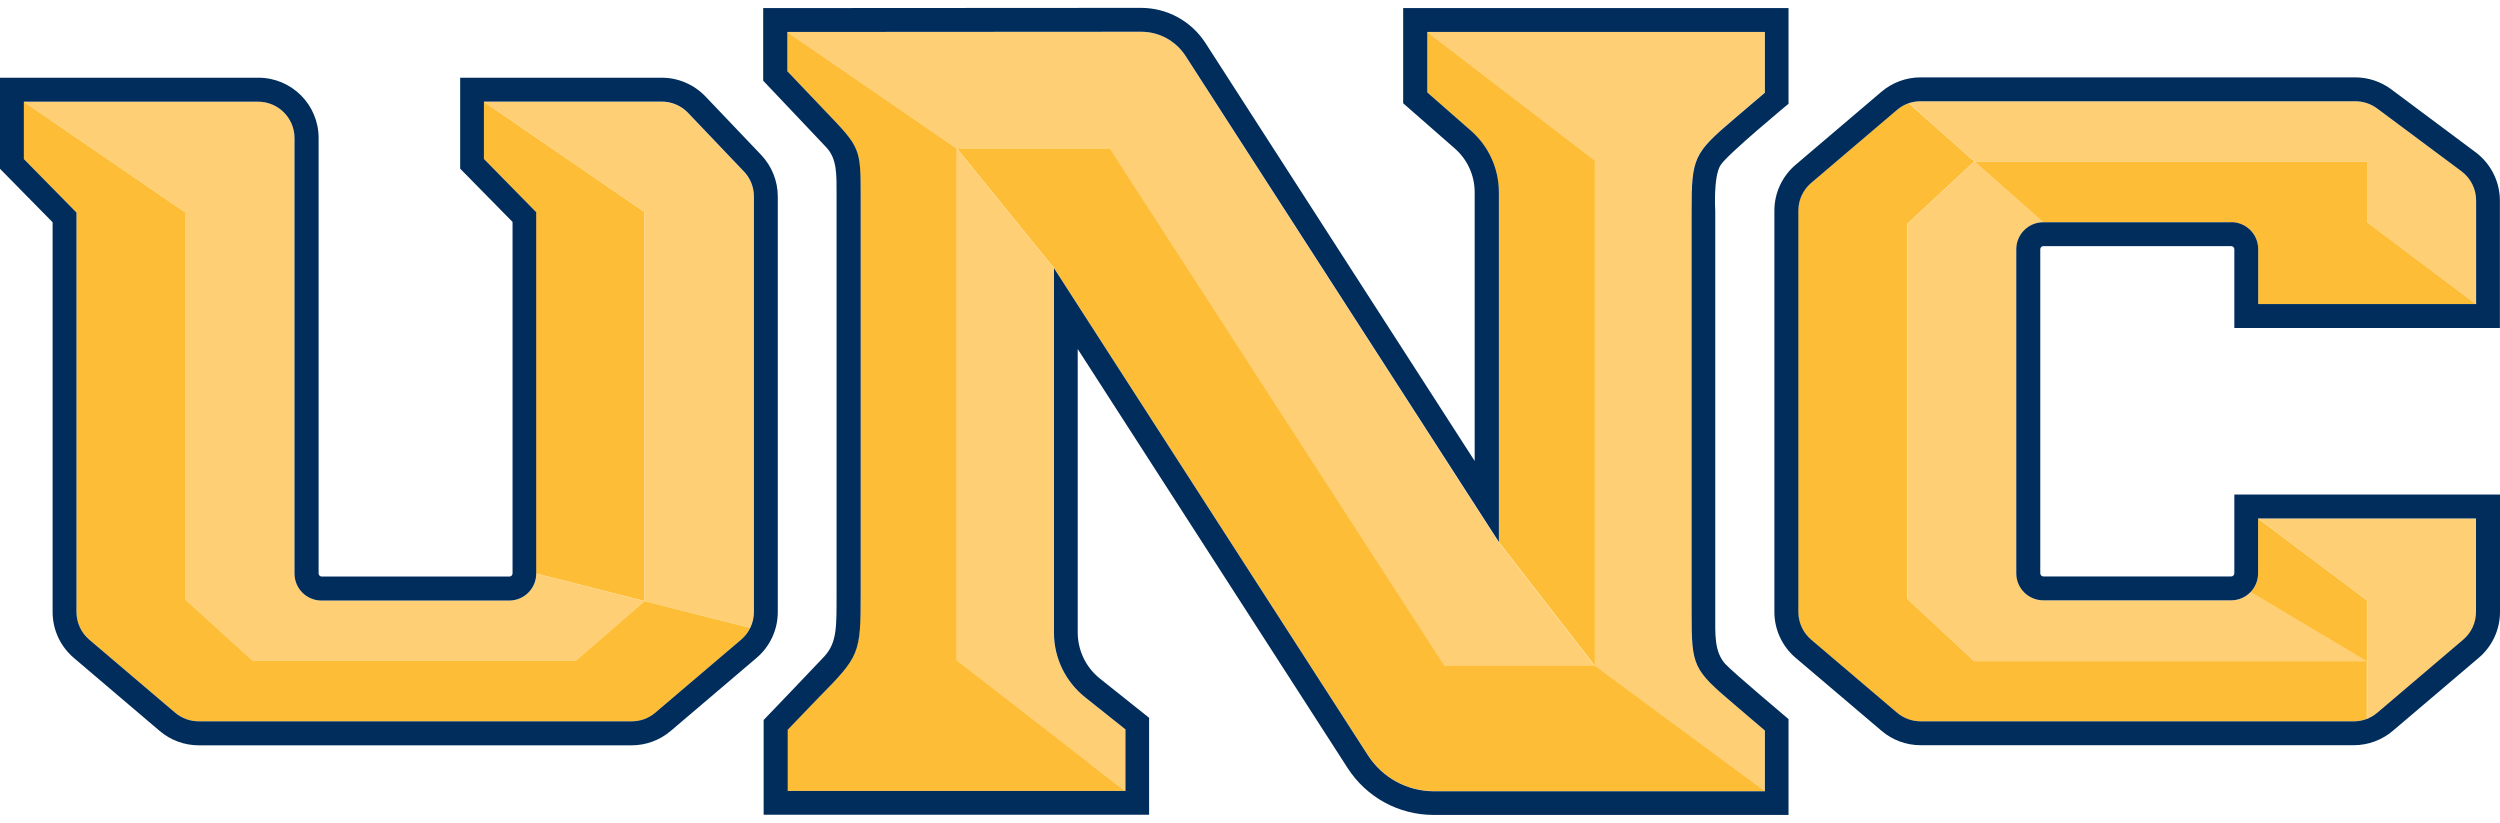 <svg width="158" height="52" viewBox="0 0 158 52" fill="none" xmlns="http://www.w3.org/2000/svg">
<path d="M47.41 39.686L40.733 37.989V13.397L30.578 6.427H41.816C42.444 6.427 43.045 6.685 43.478 7.139L47.005 10.841C47.417 11.267 47.64 11.833 47.64 12.427V38.681C47.64 39.037 47.557 39.379 47.403 39.686H47.41ZM33.888 36.25C33.888 37.186 33.127 37.954 32.184 37.954H20.318C19.375 37.954 18.613 37.193 18.613 36.25V8.718C18.613 7.454 17.58 6.42 16.316 6.42H1.509V6.441L11.692 13.418V37.87L15.952 41.74H36.41L40.733 37.989L33.888 36.25ZM60.464 9.388L66.603 16.945V39.98C66.603 41.586 67.329 43.081 68.587 44.08L71.122 46.098V49.988H71.115L68.908 48.298L60.464 41.747V9.388ZM74.914 3.535C74.3 2.579 73.245 2.006 72.107 2.006L49.736 2.02L60.457 9.388H70.123L91.272 42.089H100.784L94.708 34.26L74.914 3.535ZM111.533 46.154L109.599 44.506C106.979 42.278 106.903 42.117 106.903 38.674V13.335C106.903 9.961 107.028 9.689 109.599 7.503L111.533 5.854V2.02H90.196L100.791 10.15V42.082L111.533 50.002V46.154ZM156.485 19.222L149.605 14.047V10.213H124.79L129.127 14.047C128.191 14.054 127.437 14.815 127.437 15.751V36.236C127.437 37.179 128.205 37.94 129.141 37.94H141.014C141.503 37.94 141.936 37.731 142.25 37.41L149.605 41.789V37.954L142.725 32.772H156.499V38.681C156.499 39.358 156.205 39.994 155.688 40.434L150.262 45.05C150.066 45.218 149.842 45.344 149.605 45.435V41.796H124.79L120.571 37.87L120.543 37.849V14.152L120.571 14.131L124.79 10.206L120.641 6.525C120.878 6.441 121.13 6.399 121.381 6.399H148.858C149.347 6.399 149.835 6.56 150.234 6.853L155.57 10.827C156.149 11.26 156.492 11.945 156.492 12.671V19.215L156.485 19.222Z" fill="#FFCF76"/>
<path d="M41.41 45.043C40.991 45.4 40.468 45.588 39.923 45.588H12.558C12.013 45.588 11.482 45.392 11.07 45.043L5.644 40.427C5.127 39.987 4.833 39.351 4.833 38.674V13.432L1.509 10.052V6.441L11.692 13.418V37.87L15.952 41.74H36.41L40.733 37.989L47.41 39.686C47.27 39.966 47.082 40.224 46.837 40.427L41.41 45.043ZM30.578 6.42V10.045L33.881 13.411V36.243L40.726 37.982V13.397L30.571 6.427L30.578 6.42ZM90.615 49.995C88.918 49.995 87.36 49.143 86.445 47.718L66.61 16.938L60.471 9.381H70.137L91.286 42.075H100.798L111.54 49.995H90.622H90.615ZM90.196 2.013V5.84L92.955 8.257C94.072 9.242 94.722 10.659 94.722 12.147V34.252L100.798 42.082V10.149L90.203 2.02L90.196 2.013ZM68.908 48.284L60.464 41.733V9.388L49.743 2.02V4.492L52.264 7.139C54.338 9.311 54.38 9.409 54.38 12.322V37.521C54.38 41.321 54.331 41.439 51.705 44.1L49.771 46.112V49.981H71.108L68.901 48.291L68.908 48.284ZM149.598 10.212H124.79L129.127 14.047C129.127 14.047 129.134 14.047 129.141 14.047H141.014C141.957 14.047 142.718 14.815 142.718 15.751V19.222H156.485L149.605 14.047V10.212H149.598ZM124.776 41.789L120.557 37.863L120.529 37.842V14.152L120.557 14.13L124.776 10.205L120.627 6.525C120.355 6.615 120.103 6.755 119.88 6.944L114.453 11.56C113.936 12 113.643 12.636 113.643 13.313V38.674C113.643 39.351 113.936 39.987 114.453 40.427L119.88 45.043C120.299 45.4 120.822 45.588 121.367 45.588H148.746C149.032 45.588 149.319 45.532 149.584 45.427V41.789H124.769H124.776ZM149.598 37.954L142.711 32.772V36.243C142.711 36.697 142.53 37.109 142.236 37.416L149.591 41.796V37.961L149.598 37.954Z" fill="#FEBD36"/>
<path d="M109.047 41.977C108.334 41.167 108.404 40.168 108.404 38.673V13.334C108.404 13.334 108.271 11.176 108.739 10.436C109.165 9.758 113.035 6.559 113.035 6.559V0.511H88.68V6.525L91.949 9.388C92.745 10.087 93.199 11.092 93.199 12.147V29.133L76.185 2.718C75.284 1.328 73.762 0.497 72.106 0.497L48.234 0.511V5.1C48.234 5.1 51.957 9.032 52.215 9.304C52.907 10.038 52.871 11.002 52.871 12.322V37.521C52.871 39.651 52.9 40.601 52.096 41.488C51.754 41.865 48.262 45.504 48.262 45.504V51.49H72.623V45.364L69.522 42.892C68.628 42.18 68.118 41.118 68.111 39.973V22.058L85.167 48.535C86.362 50.393 88.401 51.504 90.608 51.504H113.035V51.008V45.448C113.035 45.448 109.424 42.403 109.047 41.97V41.977ZM111.533 50.009H90.615C88.918 50.002 87.36 49.15 86.445 47.725L66.61 16.945V39.98C66.61 41.586 67.336 43.081 68.593 44.079L71.129 46.098V49.988H49.785V46.119L51.719 44.107C54.338 41.453 54.394 41.328 54.394 37.528V12.329C54.394 9.409 54.352 9.311 52.278 7.146L49.757 4.499V2.02L72.12 2.006C73.259 2.006 74.306 2.578 74.928 3.535L94.729 34.252V12.147C94.729 10.659 94.086 9.241 92.962 8.257L90.203 5.84V2.02H111.54V5.861L109.605 7.509C107.035 9.695 106.909 9.968 106.909 13.341V38.688C106.909 42.124 106.986 42.291 109.605 44.519L111.54 46.168V50.023L111.533 50.009ZM49.156 12.419C49.156 11.441 48.779 10.506 48.108 9.793L44.581 6.092C43.862 5.344 42.863 4.911 41.829 4.911H29.083V10.659L32.393 14.026V36.243C32.393 36.348 32.303 36.438 32.198 36.438H20.331C20.227 36.438 20.136 36.348 20.136 36.243V8.718C20.136 6.615 18.432 4.911 16.329 4.911H0V10.666L3.325 14.047V38.681C3.325 39.798 3.813 40.853 4.666 41.579L10.092 46.196C10.777 46.782 11.657 47.104 12.558 47.104H39.923C40.824 47.104 41.697 46.782 42.388 46.196L47.815 41.579C48.667 40.853 49.156 39.798 49.156 38.681V12.419ZM47.647 38.673C47.647 39.351 47.354 39.987 46.837 40.427L41.41 45.043C40.991 45.4 40.467 45.588 39.923 45.588H12.558C12.013 45.588 11.482 45.392 11.07 45.043L5.643 40.427C5.127 39.987 4.833 39.351 4.833 38.673V13.432L1.509 10.052V6.427H16.315C17.58 6.427 18.613 7.453 18.613 8.725V36.25C18.613 37.193 19.375 37.954 20.317 37.954H32.184C33.127 37.954 33.888 37.193 33.888 36.25V13.411L30.584 10.045V6.42H41.822C42.451 6.42 43.051 6.678 43.485 7.132L47.012 10.834C47.424 11.26 47.647 11.826 47.647 12.419V38.673ZM157.993 20.731V12.678C157.993 11.476 157.42 10.345 156.463 9.626L151.127 5.645C150.471 5.156 149.668 4.89 148.85 4.89H121.374C120.473 4.89 119.6 5.212 118.909 5.798L113.482 10.415C112.63 11.141 112.141 12.196 112.141 13.313V38.673C112.141 39.791 112.63 40.846 113.482 41.572L118.916 46.189C119.6 46.775 120.48 47.097 121.381 47.097H148.76C149.661 47.097 150.534 46.775 151.225 46.189L156.659 41.572C157.511 40.846 158 39.791 158 38.673V31.256H141.21V36.236C141.21 36.341 141.119 36.432 141.014 36.432H129.141C129.036 36.432 128.945 36.341 128.945 36.236V15.751C128.945 15.639 129.036 15.555 129.141 15.555H141.014C141.119 15.555 141.21 15.646 141.21 15.751V20.731H158H157.993ZM141.007 14.047H129.134C128.191 14.047 127.429 14.815 127.429 15.751V36.236C127.429 37.179 128.198 37.94 129.134 37.94H141.007C141.95 37.94 142.711 37.179 142.711 36.236V32.765H156.484V38.673C156.484 39.351 156.191 39.987 155.674 40.427L150.247 45.043C149.828 45.4 149.304 45.588 148.76 45.588H121.381C120.836 45.588 120.305 45.392 119.893 45.043L114.467 40.427C113.95 39.987 113.656 39.351 113.656 38.673V13.313C113.656 12.636 113.95 12 114.467 11.56L119.893 6.944C120.312 6.587 120.836 6.399 121.381 6.399H148.857C149.346 6.399 149.835 6.559 150.233 6.853L155.569 10.827C156.149 11.26 156.491 11.944 156.491 12.671V19.215H142.718V15.744C142.718 14.801 141.95 14.04 141.014 14.04L141.007 14.047Z" fill="#002D5B"/>
</svg>
